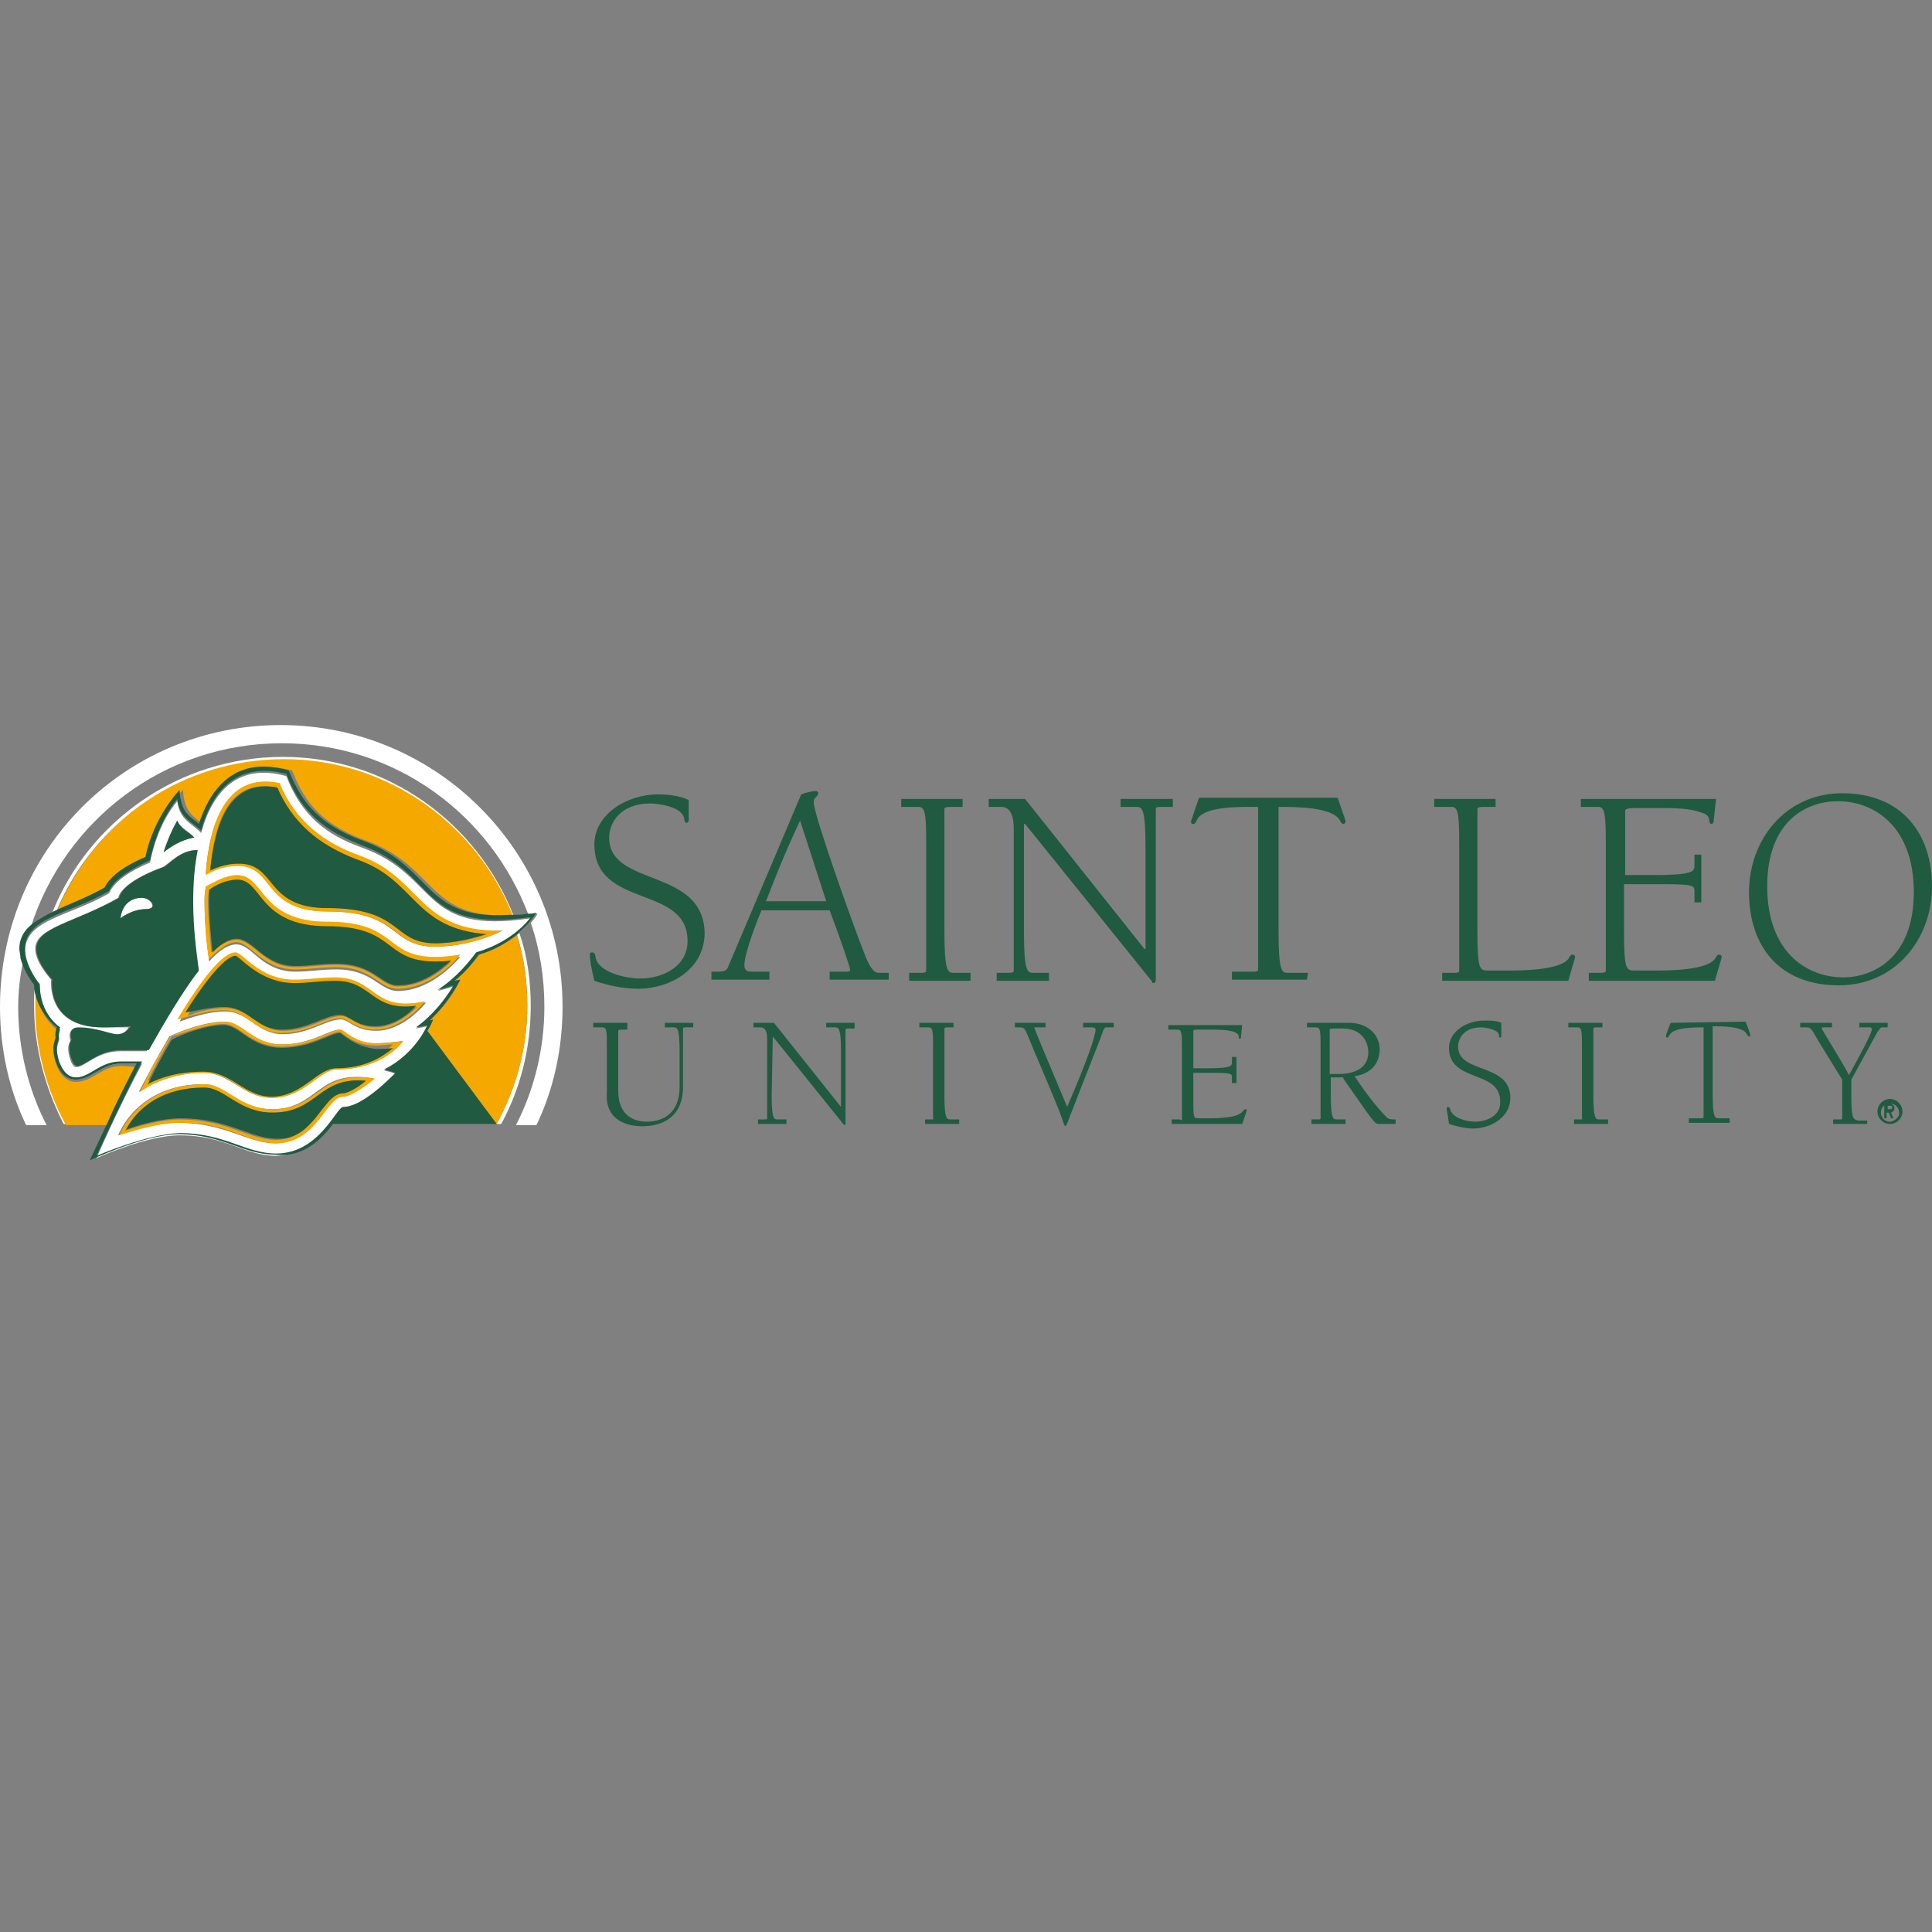 <?xml version="1.0" encoding="utf-8"?>
<!-- Generator: Adobe Illustrator 23.0.1, SVG Export Plug-In . SVG Version: 6.00 Build 0)  -->
<svg version="1.1" id="Layer_1" xmlns="http://www.w3.org/2000/svg" xmlns:xlink="http://www.w3.org/1999/xlink" x="0px" y="0px"
	 viewBox="0 0 170 170" style="enable-background:new 0 0 170 170;" xml:space="preserve">
<rect x="0" y="0" width="170" height="170" fill="#808080" stroke="none"/>
<style type="text/css">
	.st0{fill:#205A41;}
	.st1{fill:#FFFFFF;}
	.st2{fill:#F5A800;}
</style>
<g>
	<g>
		<path class="st0" d="M56.5,99.1c1.8,0,3.6-0.8,3.6-3.5v-5.1c0-0.1,0.1-0.1,0.3-0.1H61V90h-2.5v0.4h0.8c0.3,0,0.5,0.1,0.5,2.1v3.1
			c0,2.8-2,3.1-2.9,3.1c-0.8,0-2.5-0.3-2.5-2.7v-5.3c0-0.1,0.2-0.1,0.3-0.1h0.5V90h-3v0.4h0.8c0.4,0,0.4,0.3,0.4,1.9v3.8
			C53.2,98.6,55.2,99.1,56.5,99.1z"/>
		<path class="st0" d="M68,91.2l6.2,7.7c0,0,0.1,0.1,0.1,0.1c0.1,0,0.1-0.1,0.1-0.2v-8.2c0-0.1,0.1-0.1,0.3-0.1h0.5V90h-2.5v0.4h0.8
			c0.3,0,0.5,0.1,0.5,2.1v4.9l0,0L68.1,90h-1.8v0.4h0.6c0.5,0,0.6,0.5,0.6,1v7c0,0.1-0.1,0.1-0.3,0.1h-0.5v0.4h2.5v-0.4h-0.8
			c-0.3,0-0.5-0.1-0.5-2.1L68,91.2L68,91.2z"/>
		<path class="st0" d="M81.9,98.5h-0.5v0.4h3v-0.4h-0.8c-0.3,0-0.5-0.1-0.5-2.1v-5.9c0-0.1,0.2-0.1,0.3-0.1h0.5V90h-3v0.4h0.8
			c0.4,0,0.4,0.3,0.4,1.9v6.1C82.2,98.5,82.1,98.5,81.9,98.5z"/>
		<path class="st0" d="M91.3,90.4h0.7V90h-2.7v0.4h0.3c0.4,0,0.5,0,0.7,0.4c1.1,2.7,3.1,7.2,3.3,8.1c0.1,0.1,0.1,0.2,0.1,0.2
			c0.1,0,0.2-0.2,0.3-0.5c1.5-3.9,3-7.6,3.1-8c0.1-0.1,0.1-0.2,0.2-0.2h0.7V90h-2.7v0.4H96c0.2,0,0.4,0,0.4,0.2
			c0,0.5-0.6,2.4-2.5,6.8c-1.3-3.1-2.9-6.9-2.9-7C91,90.4,91.1,90.4,91.3,90.4z"/>
		<path class="st0" d="M103.6,98.5h-0.5v0.4h6.2c0.2-0.6,0.4-1.1,0.4-1.2c0-0.1-0.1-0.1-0.1-0.1c-0.1,0-0.1,0.1-0.2,0.1
			c-0.3,0.7-2.4,0.7-3,0.7h-0.9c-0.5,0-0.5,0-0.5-1.9v-2.1h1.8c1.6,0,1.6,0.1,1.6,0.4v0.5h0.4v-2.3h-0.4v0.5c0,0.3-0.1,0.5-2.1,0.5
			h-1.3v-3.3c0-0.1,0.2-0.1,0.5-0.1h1c0.7,0,1.5,0,2.1,0.2c0.2,0.1,0.4,0.2,0.4,0.4c0,0.1,0,0.2,0.1,0.2c0.1,0,0.1-0.1,0.1-0.2
			l0.1-1h-6.5v0.4h0.8c0.4,0,0.4,0.3,0.4,1.9v6.1C103.9,98.5,103.8,98.5,103.6,98.5z"/>
		<path class="st0" d="M118.2,94.9c2.7,3.9,2.8,4,3.1,4h1.5v-0.4c-0.4,0-0.6,0-0.8-0.2c-0.4-0.4-1.5-1.6-2.8-3.6
			c1.3-0.2,2.2-1,2.2-2.4c0-1.1-0.9-2.3-2.7-2.3h-3.7v0.4h0.8c0.4,0,0.4,0.3,0.4,1.9v6.1c0,0.1-0.1,0.1-0.3,0.1h-0.5v0.4h3v-0.4
			h-0.8c-0.3,0-0.5-0.1-0.5-2.1v-1.6H118.2z M117,90.6c0-0.1,0.2-0.1,0.5-0.1h0.6c2,0,2.3,1.5,2.3,2.1c0,1.5-1.4,1.9-2.6,1.9h-0.8
			L117,90.6L117,90.6z"/>
		<path class="st0" d="M129.8,98.7c-0.7,0-2-0.3-2.2-1.1c0-0.1-0.1-0.2-0.2-0.2c-0.1,0-0.1,0.1-0.1,0.2c0,0.1,0.1,0.5,0.2,1.3
			c0.6,0.2,1.5,0.4,2.1,0.4c1.6,0,3.3-1,3.3-2.7c0-3.1-4.6-2.1-4.6-4.5c0-0.7,0.5-1.7,2-1.7c0.4,0,1.6,0.2,1.6,0.7
			c0,0.1,0,0.2,0.1,0.2c0.1,0,0.1-0.1,0.1-0.2V90c-0.4-0.2-1-0.2-1.5-0.2c-1.6,0-3.1,1-3.1,2.4c0,3.1,4.5,1.9,4.5,4.7
			C132.1,98.1,130.9,98.7,129.8,98.7z"/>
		<path class="st0" d="M139,98.5h-0.5v0.4h3v-0.4h-0.8c-0.3,0-0.5-0.1-0.5-2.1v-5.9c0-0.1,0.2-0.1,0.3-0.1h0.5V90h-3v0.4h0.8
			c0.4,0,0.4,0.3,0.4,1.9v6.1C139.3,98.5,139.2,98.5,139,98.5z"/>
		<path class="st0" d="M147,90c-0.4,1-0.4,1.1-0.4,1.2c0,0.1,0.1,0.1,0.1,0.1c0.1,0,0.1-0.1,0.2-0.2c0.3-0.7,2.1-0.7,3-0.7v7.9
			c0,0.1-0.1,0.1-0.3,0.1h-1v0.4h3.6v-0.4h-1c-0.3,0-0.5-0.1-0.5-2.1v-6c0.8,0,2.7,0,3,0.7c0.1,0.1,0.1,0.2,0.2,0.2
			c0.1,0,0.1,0,0.1-0.1c0-0.1,0-0.2-0.4-1.2L147,90L147,90L147,90z"/>
		<path class="st0" d="M162.9,96.5V95l2.3-4.2c0.2-0.2,0.2-0.4,0.4-0.4h0.5V90h-2.5v0.4h0.9c0.1,0,0.2,0,0.2,0.2c0,0.3-0.9,2-2,4
			c-0.8-1.5-2.4-4-2.4-4.1c0-0.1,0-0.1,0.2-0.1h0.7V90h-2.8v0.4h0.5c0.3,0,0.4,0,0.7,0.5c0.5,0.9,1.4,2.3,2.5,4.1v1v2.4
			c0,0.1-0.1,0.1-0.3,0.1h-0.5v0.4h3v-0.3h-0.8C163.1,98.5,162.9,98.5,162.9,96.5z"/>
		<path class="st0" d="M53.6,73.7c0-1.3,1-3,3.6-3c0.8,0,2.8,0.3,3,1.3c0,0.2,0.1,0.4,0.2,0.4c0.2,0,0.2-0.2,0.2-0.3v-1.7
			c-0.8-0.4-1.9-0.5-2.7-0.5c-2.8,0-5.6,1.8-5.6,4.4c0,5.7,8.2,3.5,8.2,8.5c0,2.2-2.1,3.3-4.2,3.3c-1.1,0-3.7-0.5-3.9-1.9
			c0-0.2-0.1-0.4-0.3-0.4c-0.2,0-0.2,0.1-0.2,0.3c0,0.2,0.1,1,0.4,2.2c1.1,0.4,2.6,0.7,3.8,0.7c3,0,5.9-1.8,5.9-4.9
			C61.9,76.3,53.6,78.1,53.6,73.7z"/>
		<path class="st0" d="M78.2,85.6h-0.9c-0.5,0-0.9-0.8-1.2-1.6c-0.9-2.2-4.5-12.3-4.5-13.4c0-0.5,0.4-0.5,0.4-0.8
			c0-0.1-0.1-0.2-0.2-0.2c-0.2,0-0.8,0.1-1.3,0.3l-6.4,15.1c-0.2,0.5-0.3,0.5-1.5,0.5v0.7h5.1v-0.7h-0.6h-1c-0.6,0-0.6-0.4-0.6-0.6
			c0-0.7,0.6-2.6,1.5-4.8H73c0.8,2.1,1.8,5,1.8,5.2s-0.1,0.2-0.5,0.2h-1.3v0.7h5.2L78.2,85.6L78.2,85.6z M67.4,79.3
			c0.9-2.3,1.6-4.1,3-7.1l2.3,7.1H67.4z"/>
		<path class="st0" d="M85.3,85.6h-1.4c-0.5,0-0.8-0.1-0.8-3.7V71.2c0-0.2,0.3-0.2,0.6-0.2h1v-0.7h-5.4V71h1.5
			c0.6,0,0.7,0.5,0.7,3.4v11c0,0.2-0.2,0.2-0.5,0.2h-1v0.7h5.4v-0.7C85.5,85.6,85.3,85.6,85.3,85.6z"/>
		<path class="st0" d="M101.5,86.5c0.2,0,0.2-0.2,0.2-0.4V71.2c0-0.2,0.2-0.2,0.5-0.2h1v-0.7h-4.6V71h1.4c0.5,0,0.8,0.1,0.8,3.7v8.8
			h-0.1L90.2,70.3H87V71h1.1c0.9,0,1.1,1,1.1,1.9v12.5c0,0.2-0.2,0.2-0.5,0.2h-1v0.7h4.6v-0.7h-1.4c-0.5,0-0.8-0.1-0.8-3.7v-9.4h0.1
			l11.2,13.9C101.3,86.4,101.4,86.5,101.5,86.5z"/>
		<path class="st0" d="M115.1,85.6h-1.8c-0.5,0-0.8-0.1-0.8-3.7V71c1.5,0,4.8,0,5.4,1.2c0.1,0.2,0.2,0.3,0.3,0.3s0.2-0.1,0.2-0.2
			s-0.1-0.4-0.7-2.1h-12.2c-0.6,1.8-0.7,2-0.7,2.1c0,0.2,0.1,0.2,0.2,0.2c0.2,0,0.2-0.2,0.3-0.3c0.5-1.3,3.9-1.2,5.4-1.2v14.3
			c0,0.2-0.2,0.2-0.5,0.2h-1.8v0.7h6.6L115.1,85.6L115.1,85.6z"/>
		<path class="st0" d="M126.2,71h1.5c0.6,0,0.7,0.5,0.7,3.4v11c0,0.2-0.2,0.2-0.5,0.2h-1v0.7h11.1c0.3-1.1,0.6-2,0.6-2.1
			c0-0.1-0.1-0.2-0.2-0.2c-0.2,0-0.2,0.1-0.3,0.2c-0.5,1.2-4.3,1.2-5.5,1.2h-1.6c-0.8,0-1,0-1-3.5V71.2c0-0.2,0.3-0.2,0.6-0.2h1
			v-0.7h-5.4L126.2,71L126.2,71z"/>
		<path class="st0" d="M144.1,71.1h1.9c1.1,0,2.7,0,3.7,0.4c0.4,0.1,0.7,0.3,0.7,0.7c0,0.2,0.1,0.3,0.2,0.3s0.2-0.1,0.2-0.4l0.2-1.8
			h-11.9v0.7h1.5c0.6,0,0.7,0.5,0.7,3.4v11c0,0.2-0.2,0.2-0.5,0.2h-1v0.7h11.1c0.3-1.1,0.6-2,0.6-2.1c0-0.1-0.1-0.2-0.2-0.2
			c-0.2,0-0.2,0.1-0.3,0.2c-0.5,1.2-4.2,1.2-5.5,1.2h-1.6c-0.8,0-1,0-1-3.5v-4.1h3.2c3,0,3,0.1,3,0.7v0.9h0.6v-4.2h-0.6v1
			c0,0.5-0.2,0.8-3.7,0.8h-2.4v-5.7C143.1,71.1,143.6,71.1,144.1,71.1z"/>
		<path class="st0" d="M162.1,69.8c-5,0-8.2,4.1-8.2,8.7c0,4.8,2.7,8.2,7.9,8.2c5,0,8.2-4.1,8.2-8.7C170,73.3,167.3,69.8,162.1,69.8
			z M162.2,86c-3.3,0-6.7-2.3-6.7-8c0-5.9,3.6-7.5,6.2-7.5c3.3,0,6.7,2.3,6.7,8C168.4,84.4,164.7,86,162.2,86z"/>
		<path class="st0" d="M166.7,97.5c0-0.2-0.2-0.4-0.4-0.4h-0.5v1.3h0.2v-0.5h0.2l0.2,0.5h0.2l-0.2-0.5
			C166.6,97.8,166.7,97.7,166.7,97.5z M166.4,97.6h-0.3v-0.3h0.3c0.1,0,0.1,0.1,0.1,0.1C166.5,97.6,166.4,97.6,166.4,97.6z"/>
		<path class="st0" d="M166.3,96.7c-0.6,0-1.1,0.5-1.1,1.1s0.5,1.1,1.1,1.1s1.1-0.5,1.1-1.1C167.4,97.2,166.9,96.7,166.3,96.7z
			 M166.3,98.7c-0.5,0-0.8-0.4-0.8-0.8c0-0.5,0.4-0.8,0.8-0.8c0.5,0,0.8,0.4,0.8,0.8C167.2,98.2,166.7,98.7,166.3,98.7z"/>
		<path class="st1" d="M3.3,86.9c0-0.1,0-0.2,0-0.3c-0.1-0.1-0.2-0.2-0.2-0.3C3,87.1,3,87.8,3,88.5c0,3.7,1,7.3,2.6,10.4h0.4
			c-1.7-3.1-2.7-6.6-2.7-10.4C3.3,88,3.3,87.4,3.3,86.9z"/>
		<path class="st1" d="M44.1,98.9c1.7-3.1,2.6-6.7,2.6-10.4c0-2.2-0.3-4.4-1-6.4c-0.1,0.1-0.2,0.1-0.2,0.2c0.6,1.9,0.9,4,0.9,6.2
			c0,3.7-1,7.3-2.7,10.4H44.1z"/>
		<path class="st1" d="M24.9,66.6c-9.2,0-17.1,5.7-20.3,13.7c0.1-0.1,0.2-0.1,0.4-0.2c3.2-7.7,10.9-13.2,19.8-13.2
			c9.1,0,16.9,5.7,20.1,13.7c0.1,0,0.2,0,0.3,0C42,72.4,34.1,66.6,24.9,66.6z"/>
		<path class="st1" d="M2.1,84.3C2,84,1.9,83.7,1.9,83.5c0-0.8,0.3-1.5,0.8-1.9c3-9.4,11.7-16.2,22.1-16.2c10,0,18.4,6.3,21.7,15.1
			c0.2-0.1,0.5-0.1,0.8-0.1c0,0-0.2,0.4-0.6,0.8c0.8,2.3,1.2,4.8,1.2,7.4c0,3.7-0.9,7.3-2.5,10.4h1.8c1.5-3.1,2.3-6.7,2.3-10.4
			c0-13.7-11.1-24.8-24.8-24.8S0,74.8,0,88.6c0,3.7,0.8,7.3,2.3,10.4h1.8c-1.6-3.1-2.5-6.7-2.5-10.4C1.6,87.1,1.8,85.6,2.1,84.3z"/>
		<path class="st1" d="M30.2,97.5c1.6,0,3.9-2.4,4.6-3c-0.2-0.1-0.5-0.2-1-0.3c2.8-1.5,3.8-3.9,3.8-3.9s-0.4,0.1-1,0.2
			c2.1-1.5,3.3-3.7,3.3-3.7s-0.6,0.2-1.4,0.4c1.7-1,2.9-2.4,3.4-3.3c3.4-1,4.8-3.1,4.8-3.1c-9.8,1.5-8-3.7-14.8-6.2
			c-2.2-0.8-5.1-2.1-6.7-6.3c-4.2-1.2-6.5,1.3-7.5,5c-0.7-0.8-1.9-1.1-2.1-2.8c-1.6,1.9-2.2,4.4-2.4,5.4c-2.4,1-3.3,2-3.6,2.7
			c-3.4,2-7.4,2.3-7.4,5.1c0,1.2,0.9,2.5,1.3,3.1c0,2.7,1.8,3.8,1.8,3.8c-0.2,0.5-0.1,1-0.1,1c-0.1,0.2-0.2,0.5-0.2,0.9
			c0,0.7,0.4,2.5,1.7,2.5c1.2,0,2.1-1.4,3.9-1.4h1.9c-2.3,4.3-4,8.3-4,8.3s4.4-2,7.3-2c4.1,0,5.7,1.8,8.5,1.8
			C28.1,101.6,29.6,97.5,30.2,97.5z M24.6,69c1.3,3.3,3.9,5.2,7.1,6.4c5.4,2,5,6.7,12.5,6.5c0,0-2.7,1.4-5.9,1.4
			c-4.1,0-3-3.1-9.5-3.1c-5.7,0-4.6-4.1-7.9-4.1c-1.3,0-2.4,0.5-2.8,0.8C18.4,72.7,19.8,67.9,24.6,69z M18.1,78.2
			c0.6-0.4,1.8-1,2.8-1c2.4,0,1.8,4.1,7.9,4.1c6.2,0,5.1,3.1,9.5,3.1c0.8,0,1.5-0.1,2.2-0.2c-0.7,0.8-2.8,3-5.5,3
			c-1.6,0-2.2-1.9-5.4-1.9c-1.4,0-2.4,0.2-3.6,0.2c-3,0-3.8-2.4-5.2-2.4c-0.7,0-1.5,0.5-2.4,1.5c-0.1-0.8-0.4-3.1-0.4-5.1
			C18,78.9,18,78.6,18.1,78.2z M20.8,83.9c0.6,0,2,2.4,5.2,2.4c1.1,0,2.4-0.2,3.6-0.2c3.6,0,3.3,3.1,7.9,2.1c0,0-1.9,2.5-4.4,2.5
			c-1.9,0-2.4-1-3.1-1c-1.3,0-2.8,1.3-5.1,1.3s-3-2-5.1-2c-1.5,0-3.2,0.6-4,0.9C17.8,86.3,19.8,83.9,20.8,83.9z M15.6,72.2
			c0.3,0.7,1,0.9,1.5,1.5c-1.1,0.1-2.2,0.8-2.7,1.3C14.5,74.5,14.9,73.5,15.6,72.2z M10.6,92.5c-2.1,0-3.1,1.4-3.9,1.4
			c-0.4,0-0.7-1.1-0.7-1.6c0-0.5,0.2-0.7,0.2-0.7s-0.4-1.1,0.6-1.1c1.6,0,2.8,0.6,3.4,0.6c0.8,0,1.1-0.7,1.1-0.7S10,90.4,9,90.4
			c-5,0-4.5-4.2-4.5-4.2s-1.4-1.5-1.4-2.7c0-1.9,3.3-2.2,7.3-4.5c0,0,0.1-1.3,3.9-2.7c0.5-0.2,1.5-1.5,3-1.5c-0.2,1.5-0.4,3-0.4,4.6
			c0,2.4,0.2,4.6,0.5,6c-1.5,1.8-3.1,4.5-4.5,7.1H10.6z M14.9,91.2c1-0.5,3.2-1.3,4.8-1.3c1.6,0,2.4,2,5.1,2c2.6,0,4.1-1.3,5.1-1.3
			c0.3,0,1.2,1.2,3.1,1.2c1.1,0,2.4-0.2,2.4-0.2s-1.8,2.5-5.8,2.5c-1.6,0-2.8,2.5-5.7,2.5c-2.5,0-3.6-2.2-6-2.2
			c-2.9,0-4.8,1.1-5.7,1.7C13.1,94.4,14,92.7,14.9,91.2z M10.4,99.9c0,0,1.6-4.5,7.5-4.5c2,0,3.1,2.2,6,2.2c4.2,0,3.9-3.6,9-2.7
			c0,0-1.9,1.6-2.8,1.6c-1.5,0-2.4,4.1-5.9,4.1c-2.4,0-4.4-1.8-8.5-1.8C13.5,98.7,10.4,99.9,10.4,99.9z"/>
		<path class="st1" d="M12.5,79c-1.8,0-1.9,1.8-1.9,1.8s1-0.8,2.2-0.8S13.2,79,12.5,79z"/>
	</g>
	<g>
		<path class="st2" d="M13.1,75.4c0,0,0.4-3.1,3-5.9c0.1,2.1,1.1,2.4,1.7,3c0.7-2.5,2.7-6.1,7.9-4.7c0.9,2.2,2.1,4.6,6.6,6.2
			c6.2,2.3,5.3,7,12.8,6.5c-3.2-8-11-13.7-20.1-13.7c-9,0-16.6,5.4-19.9,13.2c1.3-0.6,2.8-1.1,4.5-2.1C9.8,77.4,10.8,76.4,13.1,75.4
			z"/>
		<path class="st2" d="M40,86.3c0.2-0.1,0.5-0.1,0.5-0.1s-0.8,1.9-2.7,3.6c0.2-0.1,0.3-0.1,0.3-0.1s-0.1,0.4-0.5,1l6.1,8.2
			c1.7-3.1,2.7-6.6,2.7-10.4c0-2.1-0.3-4.2-0.9-6.2c-0.8,0.6-1.9,1.2-3.3,1.7C41.7,84.6,41,85.5,40,86.3z"/>
		<path class="st2" d="M10.6,93.8c-1.6,0-2.5,1.4-3.9,1.4c-1.5,0-2-2-2-2.8c0-0.3,0.1-0.6,0.2-0.9c0,0-0.1-0.4,0.1-0.9
			c-0.5-0.4-1.6-1.5-1.8-3.6c-0.1,0.5-0.1,1-0.1,1.6c0,3.7,1,7.3,2.7,10.4h3.6c0.7-1.5,1.6-3.2,2.5-5.1
			C11.5,93.8,10.6,93.8,10.6,93.8z"/>
		<path class="st2" d="M24.3,100.6c3.6,0,4.4-4.1,5.9-4.1c0.9,0,2.8-1.6,2.8-1.6c-5.1-0.8-4.8,2.7-9,2.7c-2.9,0-4.1-2.2-6-2.2
			c-5.9,0-7.5,4.5-7.5,4.5s3.1-1.1,5.3-1.1C19.9,98.7,21.8,100.6,24.3,100.6z M17.9,95.7c1.8,0,3,2.2,6,2.2c4.1,0,4.1-3.2,8.3-2.8
			c-0.7,0.5-1.6,1.1-2,1.1c-1.8,0-2.5,4.1-5.9,4.1c-2.4,0-4.3-1.8-8.5-1.8c-1.6,0-3.7,0.6-4.8,1C11.7,98.2,13.5,95.7,17.9,95.7z"/>
		<path class="st2" d="M12.3,96.1c0.8-0.6,2.8-1.7,5.7-1.7c2.4,0,3.4,2.2,6,2.2c2.8,0,4.1-2.5,5.7-2.5c4.1,0,5.8-2.5,5.8-2.5
			s-1.3,0.2-2.4,0.2c-1.9,0-2.8-1.2-3.1-1.2c-1,0-2.5,1.3-5.1,1.3c-2.7,0-3.5-2-5.1-2c-1.6,0-3.8,0.8-4.8,1.3
			C14,92.7,13.1,94.4,12.3,96.1z M19.7,90.1c1.4,0,2.3,2,5.1,2c2.6,0,4.2-1.3,5.1-1.3c0.2,0,1.1,1.2,3.2,1.2c0.5,0,1.1-0.1,1.5-0.1
			c-0.8,0.7-2.4,1.8-5,1.8c-1.7,0-3,2.5-5.7,2.5c-2.5,0-3.5-2.2-6-2.2c-2.2,0-3.8,0.6-4.9,1.1c0.7-1.4,1.4-2.7,2.1-3.9
			C16,91,18.1,90.1,19.7,90.1z"/>
		<path class="st2" d="M28.8,80.2c6.6,0,5.5,3.1,9.5,3.1c3.2,0,5.9-1.4,5.9-1.4c-7.5,0.1-7-4.6-12.5-6.6c-3.1-1.1-5.7-3-7.1-6.4
			c-4.8-1-6.2,3.7-6.5,8.1c0.5-0.3,1.5-0.8,2.8-0.8C24.2,76.2,23,80.2,28.8,80.2z M24.4,69.3c1.2,3,3.5,5,7.2,6.4
			c5,1.9,4.8,6,11.2,6.5c-1,0.4-2.7,0.8-4.5,0.8c-3.9,0-2.8-3.1-9.5-3.1c-5.6,0-4.4-4.1-7.9-4.1c-1,0-1.9,0.3-2.4,0.6
			C18.9,72.4,20.1,68.4,24.4,69.3z"/>
		<path class="st2" d="M18,79.3c0,2.1,0.2,4.2,0.4,5.1c0.9-0.9,1.7-1.5,2.4-1.5c1.3,0,2.2,2.4,5.2,2.4c1.2,0,2.2-0.2,3.6-0.2
			c3.2,0,3.7,1.9,5.4,1.9c2.7,0,4.8-2.1,5.5-3c-0.7,0.1-1.4,0.2-2.2,0.2c-4.5,0-3.3-3.1-9.5-3.1c-6,0-5.5-4.1-7.9-4.1
			c-1.1,0-2.2,0.7-2.8,1C18,78.6,18,78.9,18,79.3z M18.4,78.4c0.6-0.4,1.6-0.9,2.5-0.9c2.1,0,1.8,4.1,7.9,4.1c6,0,4.9,3.1,9.5,3.1
			c0.5,0,0.9,0,1.4-0.1c-1,1-2.7,2.2-4.7,2.2c-1.5,0-2.1-1.9-5.4-1.9c-1.5,0-2.3,0.2-3.6,0.2c-2.8,0-3.7-2.4-5.2-2.4
			c-0.7,0-1.4,0.4-2.2,1.1c-0.1-1.1-0.3-2.9-0.3-4.5C18.3,79.3,18.3,78.6,18.4,78.4z"/>
		<path class="st2" d="M19.7,88.9c2.1,0,2.7,2,5.1,2s3.9-1.3,5.1-1.3c0.8,0,1.3,1,3.1,1c2.5,0,4.4-2.5,4.4-2.5
			c-4.7,1-4.3-2.1-7.9-2.1c-1.2,0-2.5,0.2-3.6,0.2c-3.1,0-4.5-2.4-5.2-2.4c-1.1,0-3,2.4-5.1,5.9C16.5,89.5,18.2,88.9,19.7,88.9z
			 M20.8,84.2c0.3,0,2,2.4,5.2,2.4c1.4,0,2.2-0.2,3.6-0.2c3.3,0,3.1,2.7,7.1,2.2c-0.7,0.7-2.1,1.8-3.6,1.8c-1.8,0-2.2-1-3.1-1
			c-1.3,0-2.8,1.3-5.1,1.3c-2.2,0-2.9-2-5.1-2c-1.1,0-2.4,0.3-3.3,0.7C19.4,84.6,20.5,84.2,20.8,84.2z"/>
	</g>
	<g>
		<path class="st0" d="M29.3,98.9h14.4l-6.1-8.2c0.4-0.6,0.5-1,0.5-1s-0.2,0.1-0.3,0.1c1.8-1.7,2.7-3.6,2.7-3.6s-0.3,0.1-0.5,0.1
			c1-0.8,1.7-1.7,2.1-2.3c1.5-0.4,2.5-1.1,3.3-1.7c0.1-0.1,0.2-0.1,0.2-0.2c0.4-0.4,0.8-0.7,1-1c0.4-0.5,0.6-0.8,0.6-0.8
			c-0.3,0.1-0.5,0.1-0.8,0.1c-0.5,0.1-0.9,0.1-1.3,0.1c-0.1,0-0.2,0-0.3,0c-7.6,0.5-6.6-4.2-12.8-6.5c-4.5-1.6-5.7-4.1-6.6-6.2
			c-5.1-1.5-7.1,2.2-7.9,4.7c-0.6-0.6-1.6-0.8-1.7-3c-2.5,2.8-3,5.9-3,5.9c-2.3,1-3.2,1.9-3.6,2.7c-1.6,0.9-3.2,1.5-4.5,2.1
			c-0.1,0.1-0.2,0.1-0.4,0.2c-0.7,0.4-1.3,0.7-1.8,1.2s-0.8,1.1-0.8,1.9c0,0.2,0.1,0.5,0.1,0.8c0.2,0.8,0.6,1.5,1,2.1
			c0.1,0.1,0.2,0.2,0.2,0.3c0,0.1,0,0.2,0,0.3C3.3,88.9,4.5,90,5,90.4c-0.2,0.5-0.1,0.9-0.1,0.9c-0.1,0.3-0.2,0.6-0.2,0.9
			c0,0.9,0.5,2.8,2,2.8c1.3,0,2.2-1.4,3.9-1.4c0,0,0.8,0,1.4,0c-1,1.9-1.9,3.7-2.5,5.1c-1,2.1-1.6,3.4-1.6,3.4s4.9-2.3,7.8-2.3
			c3.9,0,5.7,1.8,8.5,1.8C26.8,101.9,28.4,100.1,29.3,98.9z M8.5,101.7c0,0,1.8-4,4-8.3h-1.9c-1.8,0-2.7,1.4-3.9,1.4
			c-1.3,0-1.7-1.9-1.7-2.5c0-0.4,0.1-0.7,0.2-0.9c0,0-0.1-0.6,0.1-1c0,0-1.8-1.1-1.8-3.8c-0.5-0.6-1.3-1.9-1.3-3.1
			c0-2.8,4-3.1,7.4-5.1c0.3-0.7,1.2-1.6,3.6-2.7c0.2-1,0.8-3.4,2.4-5.4c0.2,1.7,1.3,2,2.1,2.8c1-3.7,3.3-6.1,7.5-5
			c1.6,4.2,4.5,5.4,6.7,6.3c6.7,2.5,4.9,7.7,14.8,6.3c0,0-1.4,2.1-4.8,3.1c-0.6,0.8-1.8,2.3-3.4,3.3c0.8-0.2,1.4-0.4,1.4-0.4
			s-1.2,2.2-3.3,3.7c0.6-0.1,1-0.2,1-0.2s-1,2.5-3.8,3.9c0.4,0.1,0.7,0.2,1,0.3c-0.7,0.7-3,3-4.6,3c-0.6,0-2.1,4.1-5.9,4.1
			c-2.7,0-4.5-1.8-8.5-1.8C12.9,99.8,8.5,101.7,8.5,101.7z"/>
		<path class="st0" d="M30.2,96.2c0.4,0,1.3-0.5,2-1.1c-4.2-0.4-4.2,2.8-8.2,2.8c-3,0-4.2-2.2-6-2.2c-4.4,0-6.3,2.5-6.9,3.7
			c1-0.4,3.1-1,4.8-1c4.2,0,6.1,1.8,8.5,1.8C27.7,100.3,28.4,96.2,30.2,96.2z"/>
		<path class="st0" d="M29.9,90.9c-0.8,0-2.5,1.3-5.1,1.3c-2.8,0-3.7-2-5.1-2c-1.6,0-3.7,0.8-4.6,1.3c-0.7,1.2-1.4,2.5-2.1,3.9
			c1.1-0.6,2.7-1.1,4.9-1.1c2.5,0,3.6,2.2,6,2.2c2.7,0,4-2.5,5.7-2.5c2.6,0,4.2-1.1,5-1.8c-0.4,0.1-1,0.1-1.5,0.1
			C31.1,92.1,30.1,90.9,29.9,90.9z"/>
		<path class="st0" d="M28.8,79.9c6.7,0,5.7,3.1,9.5,3.1c1.8,0,3.4-0.5,4.5-0.8c-6.4-0.5-6.2-4.7-11.2-6.5c-3.6-1.3-5.9-3.4-7.2-6.4
			c-4.2-0.8-5.5,3.2-5.9,7.3c0.6-0.3,1.5-0.6,2.4-0.6C24.4,75.9,23.2,79.9,28.8,79.9z"/>
		<path class="st0" d="M20.8,82.6c1.5,0,2.4,2.4,5.2,2.4c1.3,0,2.1-0.2,3.6-0.2c3.3,0,3.9,1.9,5.4,1.9c2.1,0,3.7-1.3,4.7-2.2
			c-0.4,0.1-0.9,0.1-1.4,0.1c-4.6,0-3.4-3.1-9.5-3.1c-6.1,0-5.7-4.1-7.9-4.1c-1,0-2,0.5-2.5,0.9c0,0.2,0,1,0,1
			c0,1.6,0.2,3.4,0.3,4.5C19.5,83,20.2,82.6,20.8,82.6z"/>
		<path class="st0" d="M19.7,88.6c2.2,0,2.8,2,5.1,2c2.3,0,3.8-1.3,5.1-1.3c0.9,0,1.3,1,3.1,1c1.6,0,2.9-1,3.6-1.8
			c-4,0.5-3.8-2.2-7.1-2.2c-1.5,0-2.2,0.2-3.6,0.2c-3.1,0-4.8-2.4-5.2-2.4c-0.3,0-1.5,0.4-4.4,5C17.4,88.9,18.6,88.6,19.7,88.6z"/>
		<path class="st0" d="M17.5,85.4c-0.2-1.5-0.5-3.7-0.5-6c0-1.6,0.1-3.1,0.4-4.6c-1.6,0-2.5,1.3-3,1.5c-3.9,1.4-3.9,2.7-3.9,2.7
			c-4,2.2-7.3,2.6-7.3,4.5c0,1.2,1.4,2.7,1.4,2.7S4,90.4,9.1,90.4c1,0,2.4-0.1,2.4-0.1S11.1,91,10.3,91c-0.6,0-1.8-0.6-3.4-0.6
			c-1,0-0.6,1.1-0.6,1.1s-0.2,0.2-0.2,0.7c0,0.5,0.3,1.6,0.7,1.6c0.7,0,1.8-1.4,3.9-1.4h2.4C14.5,89.9,16.1,87.2,17.5,85.4z
			 M10.6,80.8c0,0,0.1-1.8,1.9-1.8c0.8,0,1.5,1,0.3,1C11.6,80,10.6,80.8,10.6,80.8z"/>
		<path class="st0" d="M15.6,72.2c-0.7,1.2-1,2.3-1.2,2.8c0.5-0.4,1.5-1.1,2.7-1.3C16.6,73.2,15.9,73,15.6,72.2z"/>
	</g>
</g>
</svg>
